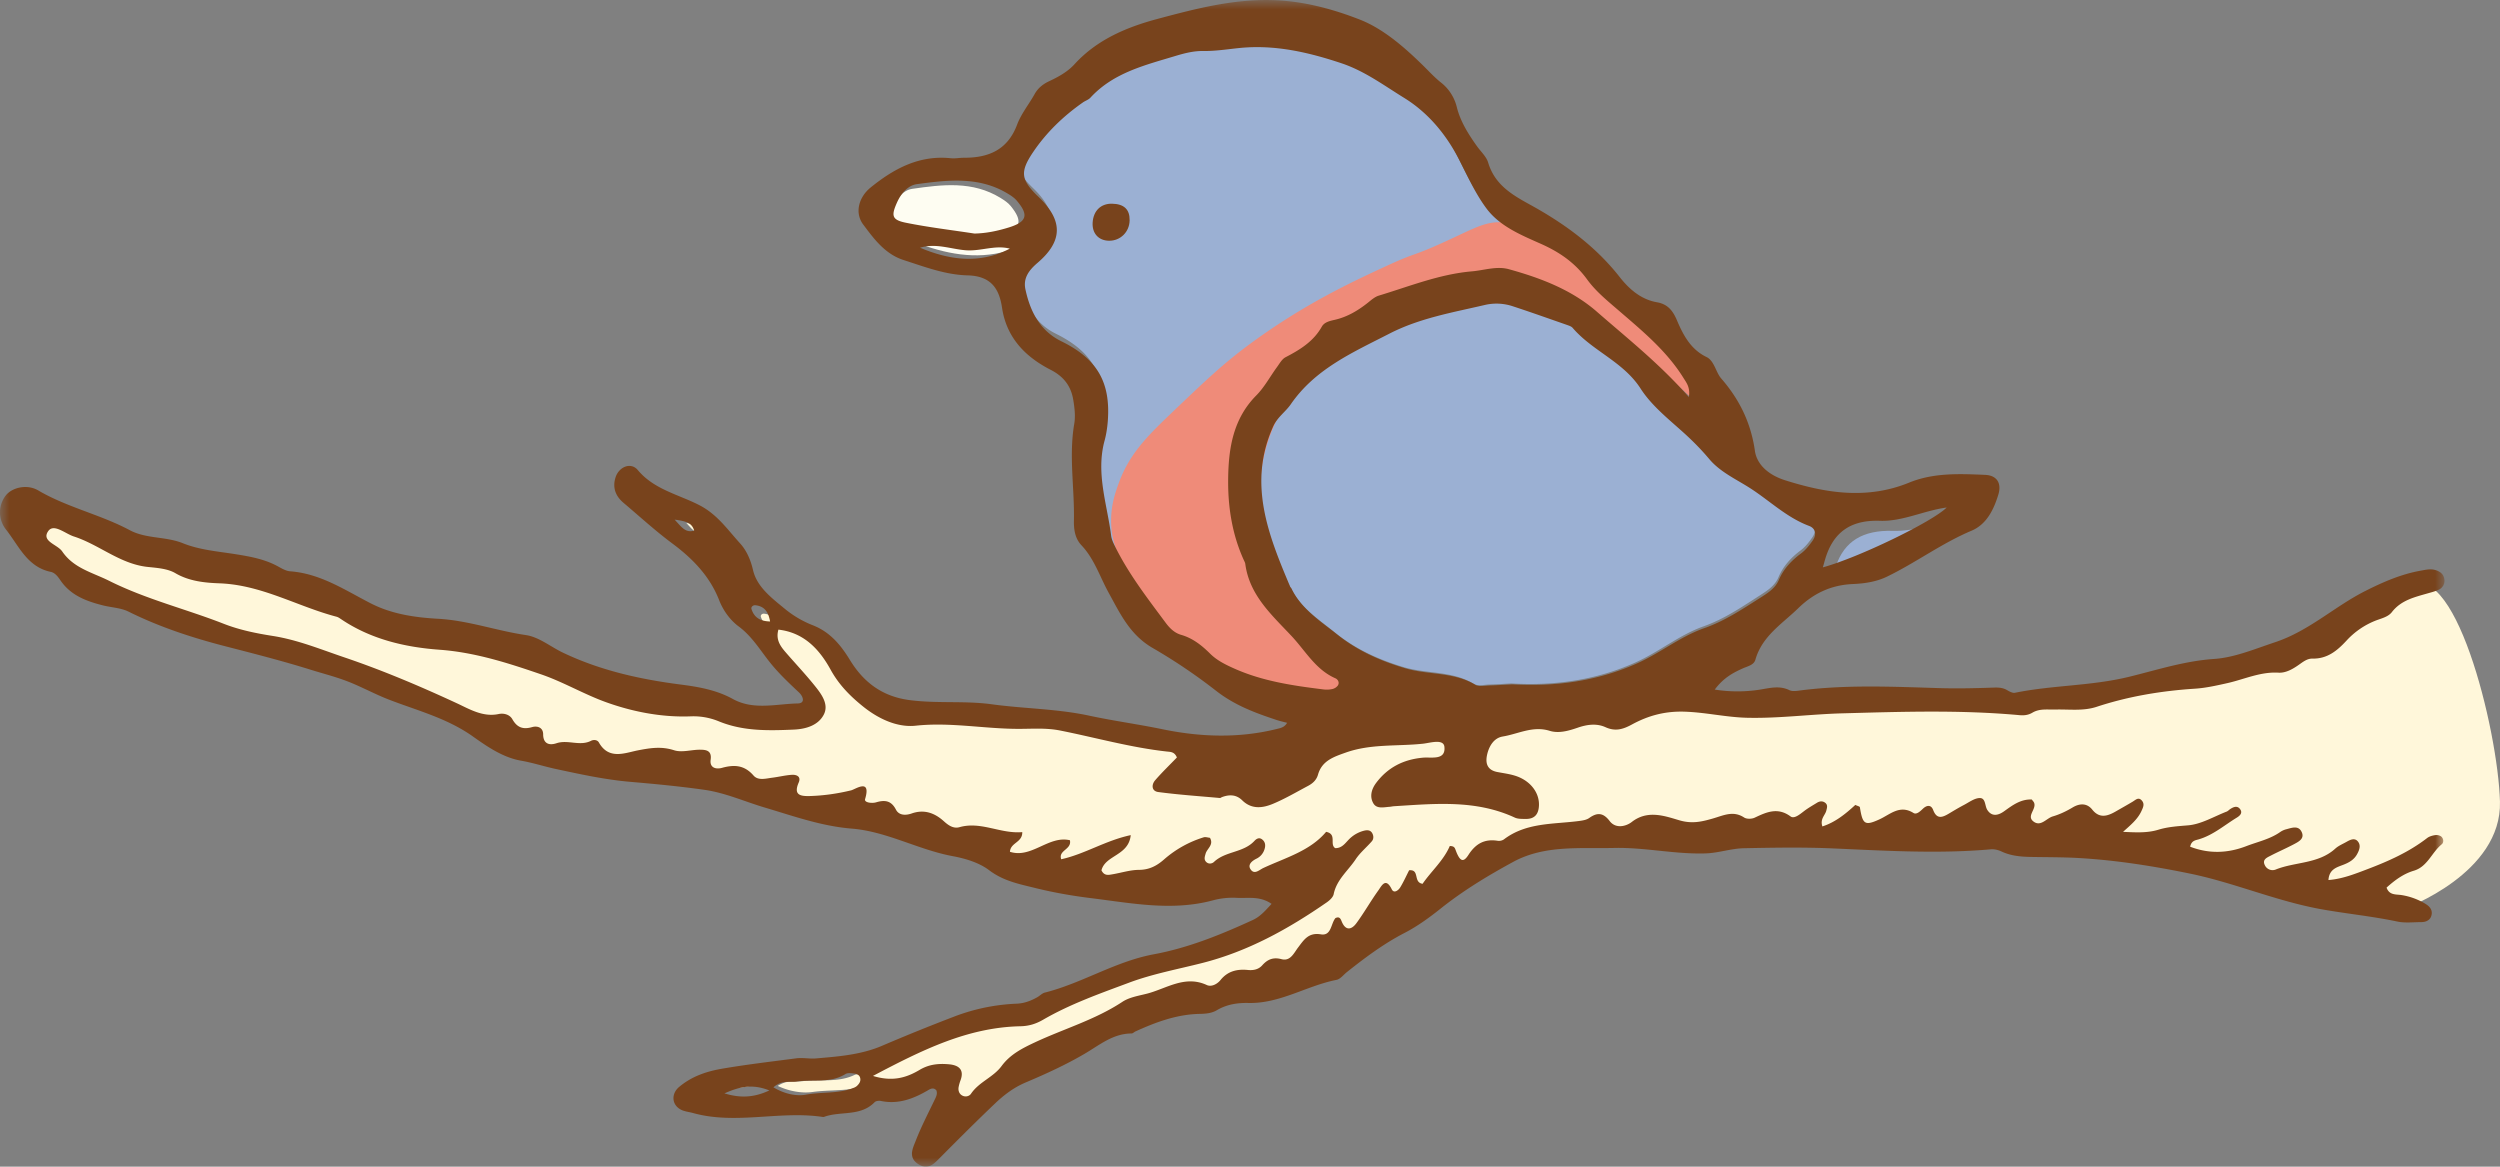 <svg width="135" height="63" viewBox="0 0 135 63" xmlns="http://www.w3.org/2000/svg" xmlns:xlink="http://www.w3.org/1999/xlink">
    <rect x="0" y="0" width="135" height="63" fill="#808080" stroke="none"/>
    <defs>
        <path id="hang2u8g8a" d="M0 0h132v63H0z"/>
    </defs>
    <g fill="none" fill-rule="evenodd">
        <path d="M129.874 49.053s5.23-1.887 5.124-5.766c-.105-3.877-2.487-13.574-5.124-11.53-2.636 2.044-11.507 6.395-23.015 6.237-11.457-.209-18.848-.314-18.848-.314l-15.099 1.677s-7.867 1.468-15.68-.576l-8.975-.262c-3.59-3.932-5.604-5.806-6.736-4.632-1.131 1.173 7.449 5.332-.749 4.58l-11.416-2.883-15.574-4.107S2.905 27.19 2.114 28.137c-.792.948 2.493 3.994 11.773 6.503 9.278 2.51 13.884 5.488 16.524 6.256 2.64.767 14.069 1.9 17.792 3.598 6.23 1.991 17.845 4.664 22.597 3.563-.476.839-1.429 2.367-4.7 2.883-3.27.515-10.308 3.721-10.308 3.721-6.48.681-8.994 3.004-9.057 3.86-.063.857 4.847-.453 4.847-.453.053 2.253-.792 3.196 4.804-.892s14.572-4.192 14.572-4.192c6.388-4.35 8.923-8.858 21.276-7.757 12.354 1.1 14.89-1.205 20.59-.105 5.702 1.101 17.05 3.931 17.05 3.931" fill="#FFF7DA"/>
        <path d="M37.062 28.242c.513.07.771.136.876.493-.395.104-.547-.143-.876-.493M39 58.58c.592-.257 1.187-.46 2-.13-.752.353-1.368.323-2 .13M46.8 58.58a.754.754 0 0 1-.218.093c-.87.262-1.81.167-2.71.295-.52.074-1.212-.017-1.872-.328.498-.341.938-.21 1.334-.257.935-.11 1.928.088 2.808-.335.124-.06.329-.04.492-.024.162.015.327.062.36.22.031.145-.075.246-.193.336M41.088 33.31c-.033-.1.07-.183.174-.171.395.042.582.282.657.724-.456-.011-.713-.19-.831-.552" fill="#FFF7DA"/>
        <path d="M99.133 30.586c.46-1.371 1.468-1.97 3.097-1.92 1.278.04 2.471-.51 3.77-.666-.808.715-4.98 2.51-7 3 .068-.213.098-.314.133-.414" fill="#9BB0D3"/>
        <path d="M50 13.293c.875-.213 1.69.056 2.528.113.84.057 1.64-.247 2.472-.072-1.675.7-3.347.514-5-.041M54.171 12.65c-.597.198-1.203.336-1.843.35-1.226-.2-2.461-.354-3.675-.616-.744-.16-.78-.397-.466-1.142.223-.526.58-.973 1.076-1.045 1.617-.232 3.255-.44 4.771.495.198.122.406.258.551.44.656.814.546 1.202-.414 1.519" fill="#FEFDF2"/>
        <path d="M71.98 36.782a.511.511 0 0 1-.287.183 1.385 1.385 0 0 1-.47.026c-1.652-.205-3.297-.446-4.837-1.137-.473-.212-.94-.442-1.309-.81-.458-.458-.948-.847-1.575-1.03-.363-.104-.618-.363-.83-.65-.994-1.345-2.016-2.671-2.755-4.186-.087-.178-.176-.367-.2-.56-.218-1.719-.836-3.41-.357-5.18.093-.345.146-.705.174-1.063.163-2.136-.588-3.402-2.514-4.352-1.16-.572-1.686-1.621-1.943-2.832-.133-.623.203-1.05.654-1.438 1.376-1.183 1.39-2.304.07-3.58-.973-.94-1.049-1.36-.287-2.484.718-1.062 1.633-1.944 2.68-2.68.129-.091.297-.141.4-.255 1.243-1.361 2.945-1.769 4.603-2.274.496-.151.992-.277 1.513-.27.675.01 1.338-.103 2.007-.168 1.877-.18 3.67.234 5.451.832 1.265.425 2.308 1.212 3.404 1.891 1.284.797 2.26 1.967 2.965 3.346.467.914.89 1.872 1.498 2.687.725.973 1.886 1.445 2.95 1.923 1.017.457 1.84 1.034 2.49 1.935.465.645 1.087 1.153 1.688 1.675 1.288 1.117 2.611 2.206 3.525 3.688.163.265.376.511.294 1.045-1.57-1.803-3.31-3.185-4.975-4.648-1.368-1.2-3.041-1.839-4.765-2.318-.661-.184-1.333.059-2.002.116-1.756.154-3.375.816-5.036 1.321-.217.066-.409.238-.592.386-.533.427-1.106.77-1.776.93-.274.064-.577.122-.718.377-.453.81-1.184 1.256-1.967 1.666-.192.101-.32.343-.459.535-.375.513-.68 1.095-1.12 1.543-1.25 1.269-1.501 2.861-1.522 4.524-.02 1.529.207 3.026.841 4.436.033.072.075.146.085.222.227 1.709 1.438 2.782 2.51 3.933.748.804 1.297 1.825 2.37 2.297.13.058.237.235.124.398" fill="#9BB0D3"/>
        <path d="M79.596 36.932c-1.172-.714-2.538-.534-3.781-.902-1.342-.4-2.597-.962-3.705-1.859-.926-.749-1.94-1.392-2.478-2.53-.017-.036-.055-.061-.07-.097-1.184-2.838-2.31-5.675-.919-8.802.227-.506.663-.792.95-1.212 1.328-1.955 3.366-2.851 5.346-3.882 1.64-.855 3.412-1.157 5.165-1.573a2.756 2.756 0 0 1 1.527.073c.978.325 1.948.676 2.921 1.02.11.04.242.08.313.165 1.079 1.276 2.744 1.851 3.684 3.336.566.893 1.432 1.606 2.228 2.327.535.483 1.03.984 1.492 1.542.592.714 1.451 1.101 2.213 1.598 1.063.691 1.979 1.61 3.191 2.07.365.139.414.484.199.802-.18.262-.385.525-.635.712-.521.391-.942.844-1.203 1.459-.196.463-.614.723-1.018.984-.97.624-1.921 1.269-3.021 1.659-1.313.463-2.399 1.377-3.671 1.947-2.159.968-4.396 1.272-6.72 1.137-.396.021-.79.048-1.188.06-.275.006-.613.092-.82-.034" fill="#9BB0D3"/>
        <path d="M60.405 26.11c-.17.474-.392 1.095-.404 1.929-.029 1.848.993 3.158 2.833 5.521.97 1.244 1.53 1.719 1.89 1.996.932.714 1.793 1.07 2.43 1.33 1.244.505 2.248.679 2.97.798 1.932.322 2.9.482 3.171.066.385-.586-1.064-1.634-2.936-4.713-1.474-2.424-1.924-3.993-2.125-5.13-.219-1.236-.16-2.056-.136-2.328.03-.321.19-1.89 1.216-3.593 1.172-1.945 2.772-2.899 4.272-3.792a16.433 16.433 0 0 1 5.176-1.995c1.544-.309 2.948-.588 4.656-.199.605.138 1.758.475 4.522 2.594 3.338 2.558 4.772 4.456 5.026 4.263.276-.21-1.151-2.68-2.799-4.662-.855-1.03-1.646-1.779-2.227-2.329-.94-.89-1.622-1.528-2.7-2.195a13.981 13.981 0 0 0-1.956-.997c-.992-.413-1.487-.62-2.093-.665-.956-.071-1.52.29-3.116 1.02-1.91.877-1.48.534-3.295 1.374-1.78.826-4.321 2-7.221 4.125-1.49 1.09-2.478 2.035-4.454 3.924-1.254 1.2-2.16 2.151-2.7 3.658" fill="#EF8B79"/>
        <g>
            <mask id="3qvej1oxlb" fill="#fff">
                <use xlink:href="#hang2u8g8a"/>
            </mask>
            <path d="M79.67 36.98c-1.168-.703-2.53-.525-3.768-.888-1.338-.393-2.588-.946-3.693-1.828-.923-.736-1.934-1.369-2.47-2.488-.017-.035-.054-.06-.069-.095-1.18-2.79-2.303-5.58-.916-8.655.225-.499.66-.78.947-1.193 1.323-1.922 3.355-2.803 5.328-3.817 1.635-.84 3.4-1.138 5.148-1.547a2.782 2.782 0 0 1 1.522.072c.975.32 1.942.665 2.912 1.003.11.04.241.079.312.162 1.075 1.255 2.734 1.82 3.671 3.28.565.879 1.428 1.58 2.222 2.289.533.475 1.026.968 1.487 1.517.59.701 1.446 1.082 2.206 1.57 1.059.68 1.972 1.584 3.18 2.036.364.137.413.477.198.789-.179.257-.384.516-.632.7-.52.385-.94.83-1.2 1.435-.195.456-.612.71-1.014.967-.966.615-1.916 1.248-3.012 1.632-1.308.456-2.39 1.354-3.659 1.914-2.152.952-4.382 1.251-6.698 1.12-.395.02-.788.046-1.183.057-.275.006-.612.09-.818-.032m-7.432.044a.515.515 0 0 1-.286.182c-.15.035-.316.043-.47.025-1.647-.203-3.289-.441-4.825-1.126-.472-.21-.94-.439-1.308-.804-.456-.454-.944-.84-1.571-1.02-.36-.104-.615-.36-.829-.646-.99-1.333-2.01-2.647-2.747-4.148-.087-.177-.176-.364-.2-.555-.217-1.704-.834-3.38-.356-5.136.093-.342.146-.699.174-1.053.161-2.118-.586-3.372-2.509-4.314-1.158-.568-1.682-1.608-1.94-2.808-.13-.618.205-1.041.654-1.426 1.372-1.172 1.385-2.283.07-3.548-.97-.933-1.046-1.348-.287-2.463.716-1.052 1.629-1.926 2.673-2.656.13-.09.298-.14.4-.253 1.241-1.35 2.94-1.753 4.594-2.254.495-.15.99-.275 1.509-.267.674.01 1.335-.103 2.002-.167 1.874-.178 3.661.232 5.44.825 1.262.42 2.303 1.2 3.397 1.874 1.28.79 2.255 1.951 2.958 3.317.466.906.889 1.855 1.494 2.663.723.965 1.883 1.433 2.944 1.906 1.015.454 1.836 1.026 2.485 1.918.464.64 1.084 1.143 1.685 1.661 1.284 1.108 2.603 2.187 3.516 3.656.163.263.375.507.293 1.036-1.567-1.787-3.303-3.157-4.964-4.607-1.365-1.19-3.035-1.822-4.754-2.298-.66-.183-1.33.058-1.997.115-1.752.152-3.369.809-5.026 1.31-.216.065-.407.235-.59.382-.532.423-1.104.764-1.772.921-.274.064-.576.121-.718.374-.45.803-1.18 1.246-1.96 1.652-.193.1-.32.34-.46.53-.373.51-.677 1.086-1.117 1.53-1.247 1.258-1.498 2.836-1.52 4.485-.02 1.515.208 3 .84 4.397.032.072.076.144.085.22.226 1.694 1.435 2.758 2.504 3.899.748.797 1.294 1.81 2.365 2.277.13.057.238.232.124.394M54.484 12.28c-.603.187-1.216.319-1.862.332-1.239-.19-2.487-.337-3.714-.586-.751-.154-.788-.379-.47-1.09.226-.5.586-.927 1.087-.994 1.634-.222 3.289-.42 4.82.471.2.116.41.246.557.419.663.776.552 1.145-.418 1.448m-4.803 1.097c.848-.258 1.64.067 2.452.136.814.07 1.59-.299 2.396-.087-1.624.847-3.245.622-4.848-.05m48.88 16.815c.439-1.478 1.403-2.123 2.96-2.068 1.22.042 2.359-.55 3.6-.718-.771.77-4.757 2.705-6.687 3.232.066-.23.094-.339.127-.446m-57.98 2.702c-.04-.122.085-.223.21-.21.476.052.701.342.793.876-.551-.012-.861-.227-1.003-.666m5.692 25.75a.612.612 0 0 1-.205.11c-.818.318-1.7.203-2.547.359-.487.09-1.137-.022-1.756-.397.468-.412.88-.255 1.253-.31.878-.134 1.81.106 2.637-.406.116-.073.308-.048.46-.029.152.018.309.074.34.266.03.174-.07.298-.182.407m-7.154.399c.718-.311 1.441-.556 2.425-.158-.911.427-1.66.391-2.425.158m-2.69-30.982c.62.084.932.164 1.057.596-.476.126-.66-.173-1.056-.596m44.712 11.712c.838-.135 1.628-.591 2.539-.308.49.153 1.017.003 1.511-.167.496-.172 1.016-.25 1.506-.028.529.24.939.119 1.437-.152.859-.467 1.76-.719 2.812-.687 1.148.034 2.256.303 3.404.33 1.73.04 3.436-.195 5.156-.24 3.19-.087 6.374-.192 9.557.1.246.023.472-.009.683-.133.397-.235.812-.159 1.246-.171.736-.02 1.499.092 2.218-.145 1.732-.571 3.507-.864 5.324-.982.578-.038 1.164-.17 1.743-.3.912-.205 1.784-.622 2.76-.564.39.023.764-.19 1.092-.42.23-.16.453-.345.74-.34.788.016 1.317-.406 1.822-.95a4.25 4.25 0 0 1 1.643-1.122c.299-.11.634-.191.827-.44.503-.649 1.235-.809 1.954-1.017.188-.054.382-.101.558-.185a.523.523 0 0 0 .32-.577c-.037-.266-.22-.405-.462-.485-.278-.091-.55-.019-.82.028-1.058.189-2.035.616-2.984 1.095-1.67.842-3.044 2.164-4.886 2.772-1.084.36-2.18.825-3.277.899-1.601.108-3.088.596-4.608.967-2.027.495-4.117.446-6.148.86-.133.027-.307-.074-.44-.151-.256-.145-.515-.136-.799-.126-.94.032-1.881.053-2.82.026-2.555-.077-5.11-.2-7.655.141-.154.02-.337.033-.467-.031-.544-.265-1.069-.11-1.619-.025a7.838 7.838 0 0 1-2.413-.007c.481-.643.996-.913 1.535-1.152.251-.112.578-.173.66-.461.364-1.279 1.444-1.934 2.317-2.783.838-.817 1.796-1.255 2.96-1.304.628-.028 1.255-.12 1.837-.402 1.557-.756 2.954-1.802 4.56-2.478.813-.343 1.197-1.14 1.443-1.942.195-.634-.087-1.045-.708-1.072-1.383-.06-2.79-.12-4.098.415-2.272.93-4.499.577-6.72-.128-.784-.25-1.502-.77-1.619-1.594-.216-1.51-.836-2.771-1.817-3.897-.152-.176-.24-.41-.345-.622-.108-.216-.227-.43-.449-.537-.848-.409-1.259-1.183-1.598-1.986-.22-.518-.497-.87-1.076-.971-.87-.151-1.51-.717-2.021-1.37-1.323-1.684-3.019-2.906-4.857-3.913-1.003-.55-1.888-1.09-2.24-2.262-.098-.324-.394-.589-.601-.878-.462-.647-.891-1.326-1.087-2.097a2.41 2.41 0 0 0-.874-1.358c-.338-.271-.635-.596-.944-.9-1.023-1.003-2.16-1.994-3.43-2.49C71.957.483 70.37.052 68.713.006c-2.139-.06-4.16.469-6.173 1.006-1.674.446-3.29 1.113-4.516 2.456-.375.412-.871.684-1.375.92-.332.156-.597.367-.78.695-.308.554-.725 1.06-.944 1.645-.512 1.37-1.543 1.796-2.876 1.791-.236 0-.476.05-.71.025-1.7-.175-3.063.56-4.325 1.581-.633.513-.88 1.359-.4 2 .582.778 1.18 1.597 2.187 1.92 1.128.363 2.248.794 3.443.825 1.233.031 1.706.669 1.865 1.74.24 1.625 1.257 2.657 2.623 3.358.713.365 1.102.882 1.224 1.623.071.427.126.882.053 1.3-.297 1.743.02 3.482-.017 5.222-.01.483.06.967.407 1.332.698.738.992 1.699 1.467 2.56.618 1.12 1.143 2.274 2.382 2.988a29.966 29.966 0 0 1 3.42 2.31c1.014.788 2.109 1.192 3.262 1.574.182.06.371.102.572.155-.138.243-.342.28-.526.325-2.067.519-4.158.446-6.211.02-1.311-.271-2.638-.45-3.942-.73-1.744-.376-3.521-.376-5.276-.617-1.463-.2-2.962-.029-4.446-.227-1.46-.196-2.465-.956-3.203-2.161-.502-.82-1.08-1.523-2.027-1.886a5.563 5.563 0 0 1-1.521-.905c-.694-.572-1.475-1.162-1.686-2.064-.134-.576-.355-1.07-.712-1.459-.668-.73-1.21-1.543-2.179-2.045-1.123-.582-2.446-.84-3.332-1.9-.37-.443-1.016-.183-1.201.394-.177.552-.002 1.011.431 1.377.875.739 1.721 1.516 2.64 2.198 1.101.82 2.02 1.767 2.525 3.062.225.574.603 1.08 1.05 1.412.725.537 1.16 1.28 1.696 1.95.472.591 1.016 1.103 1.564 1.617.22.206.364.585-.074.594-1.167.024-2.377.376-3.495-.24-.886-.488-1.853-.658-2.833-.783-2.191-.283-4.32-.756-6.339-1.717-.67-.319-1.3-.849-2.003-.952-1.593-.234-3.111-.79-4.75-.881-1.22-.068-2.491-.245-3.645-.84-1.385-.713-2.708-1.603-4.335-1.723-.225-.016-.45-.149-.657-.263-.704-.388-1.476-.53-2.255-.655-.971-.156-1.97-.23-2.886-.599-.929-.374-1.978-.23-2.86-.701-1.59-.85-3.38-1.23-4.945-2.148-.611-.36-1.408-.158-1.746.257a1.488 1.488 0 0 0 .007 1.862c.688.87 1.139 2.012 2.412 2.277.232.049.389.263.525.462.552.81 1.398 1.123 2.292 1.348.459.116.964.13 1.377.335 1.671.83 3.426 1.406 5.222 1.87 1.55.4 3.102.795 4.634 1.274.626.196 1.25.353 1.874.586.802.298 1.548.72 2.344 1.026 1.526.59 3.125.995 4.522 1.984.76.537 1.613 1.138 2.607 1.311.625.109 1.226.306 1.84.44 1.344.29 2.7.586 4.065.703 1.336.115 2.67.242 3.996.43 1.134.163 2.184.64 3.272.962 1.532.454 3.048 1.002 4.685 1.133 1.887.153 3.586 1.14 5.448 1.487.686.127 1.428.35 1.97.76.77.586 1.64.75 2.511.966.992.244 1.996.42 3.018.545 2.189.271 4.356.708 6.558.114a4.123 4.123 0 0 1 1.292-.133c.596.033 1.239-.115 1.87.325-.337.367-.606.684-1.015.872-1.721.791-3.484 1.506-5.34 1.85-2.086.387-3.867 1.559-5.892 2.07-.145.038-.264.17-.401.248-.348.198-.718.335-1.12.35-1.151.048-2.27.278-3.34.685a106.83 106.83 0 0 0-3.924 1.588c-1.149.492-2.372.58-3.585.684-.334.028-.697-.053-1.052-.006-1.323.174-2.648.329-3.966.553-.883.15-1.658.414-2.343.98-.439.36-.431.953.064 1.228.2.111.453.13.68.194 2.32.642 4.684-.142 7.012.212.037.006.079-.013.115-.026.878-.294 1.924-.001 2.671-.772.068-.069.232-.09.338-.068.956.2 1.785-.127 2.585-.6.133-.078.29-.126.416.034.058.162.002.302-.069.448-.356.744-.74 1.478-1.04 2.246-.158.409-.439.912.123 1.28.542.353.86-.02 1.208-.37.97-.977 1.944-1.951 2.941-2.9.484-.46 1.007-.86 1.645-1.132 1.088-.46 2.171-.953 3.188-1.55.813-.474 1.535-1.097 2.543-1.1.069 0 .135-.077.208-.11 1.108-.504 2.243-.926 3.48-.948.326-.005.646-.038.912-.196.534-.317 1.11-.406 1.707-.393 1.705.041 3.146-.931 4.759-1.248.206-.041.376-.274.56-.42.988-.784 1.992-1.536 3.12-2.118.684-.354 1.332-.825 1.916-1.29 1.237-.99 2.573-1.797 3.945-2.543 1.697-.922 3.602-.71 5.443-.752 1.65-.039 3.278.346 4.942.294.717-.023 1.371-.266 2.091-.28 1.607-.032 3.203-.06 4.815.012 2.824.123 5.657.298 8.488.048.188-.017.401.028.573.109.517.247 1.067.292 1.62.302.864.016 1.726.01 2.592.06 2.012.117 4.006.434 5.96.835 2.421.495 4.715 1.506 7.177 1.94 1.35.238 2.718.373 4.063.658.39.082.855.027 1.285.026.235-.002.477-.1.54-.377.063-.27-.091-.463-.3-.591a3.54 3.54 0 0 0-1.324-.492c-.294-.046-.654.02-.804-.402.436-.392.9-.742 1.475-.913.74-.221.964-.988 1.504-1.425.12-.097.107-.307-.026-.42a.452.452 0 0 0-.324-.077c-.152.023-.321.068-.44.16-.976.755-2.09 1.25-3.227 1.681-.668.254-1.344.526-2.1.585.04-.584.442-.683.805-.825.3-.116.57-.264.737-.563.122-.219.215-.46.068-.668-.173-.246-.419-.128-.632-.007-.205.117-.436.21-.608.366-.913.829-2.152.707-3.203 1.124a.46.46 0 0 1-.605-.236c-.15-.307.133-.409.33-.513.42-.217.856-.405 1.272-.627.239-.129.544-.288.4-.624-.168-.391-.522-.253-.825-.173a1.03 1.03 0 0 0-.325.14c-.56.4-1.228.536-1.851.776-1 .385-2.007.425-3.031.03.07-.328.28-.344.462-.397.775-.228 1.38-.759 2.052-1.17.167-.101.344-.256.175-.472-.152-.193-.352-.107-.526.007-.066.043-.121.11-.193.137-.692.268-1.374.684-2.086.742-.548.046-1.08.077-1.606.238-.602.183-1.22.145-1.901.113.392-.356.787-.668.998-1.134.085-.185.176-.365.023-.548-.185-.222-.34-.044-.504.054-.303.181-.61.352-.915.528-.443.255-.873.39-1.262-.097-.312-.391-.722-.326-1.067-.118-.343.205-.688.37-1.067.481-.355.104-.659.592-1.062.26-.352-.291.176-.644.057-.985-.024-.07-.086-.125-.131-.188-.594-.023-1.032.304-1.485.63-.293.212-.661.335-.918-.072-.139-.22-.08-.647-.412-.637-.289.01-.573.231-.85.375-.28.147-.552.311-.823.473-.343.202-.64.31-.834-.198-.114-.302-.347-.271-.557-.071-.147.14-.345.331-.507.228-.743-.465-1.26.082-1.85.35-.778.353-.898.266-1.045-.66-.006-.043-.127-.067-.246-.125-.513.47-1.069.932-1.779 1.162-.136-.406.145-.594.211-.849.04-.155.094-.31-.061-.43-.143-.107-.297-.088-.44 0-.235.146-.477.281-.695.448-.226.172-.535.438-.73.293-.695-.512-1.295-.24-1.938.064-.16.076-.435.082-.574-.009-.593-.388-1.122-.106-1.69.056-.577.165-1.107.3-1.798.098-.775-.226-1.716-.588-2.583.092-.284.221-.853.39-1.19-.056-.344-.45-.665-.476-1.102-.163-.15.107-.365.138-.557.163-1.384.182-2.839.073-4.047.99a.485.485 0 0 1-.338.078c-.708-.113-1.188.15-1.581.761-.281.44-.467.353-.694-.266-.044-.12-.08-.213-.314-.213-.333.784-1.006 1.362-1.468 2.04-.524-.076-.137-.787-.727-.73-.152.298-.296.62-.478.92-.1.164-.339.351-.46.107-.328-.665-.545-.191-.724.06-.415.577-.765 1.201-1.187 1.773-.262.356-.581.42-.79-.09-.06-.147-.117-.293-.34-.188-.251.297-.215.975-.787.878-.669-.11-.91.29-1.226.705-.23.3-.417.765-.902.635-.455-.12-.758.017-1.043.337-.202.225-.483.275-.763.248-.587-.06-1.095.059-1.484.541-.19.234-.5.383-.742.271-1.186-.549-2.187.198-3.235.467-.435.112-.944.189-1.323.44-1.469.97-3.155 1.454-4.727 2.19-.699.327-1.338.656-1.797 1.278-.449.61-1.22.856-1.651 1.496-.104.154-.351.201-.532.058-.127-.1-.167-.267-.134-.433a2.24 2.24 0 0 1 .096-.34c.225-.591-.1-.827-.607-.875-.552-.052-1.083-.008-1.597.3-.696.416-1.454.656-2.52.327 2.656-1.401 5.115-2.624 7.966-2.682.457-.01.84-.13 1.226-.355 1.465-.849 3.064-1.411 4.636-1.998 1.266-.474 2.624-.725 3.942-1.06 2.488-.63 4.66-1.842 6.737-3.278.154-.108.338-.276.372-.443.159-.786.781-1.268 1.19-1.886.237-.357.585-.64.868-.967.109-.127.104-.299.02-.445-.093-.16-.254-.17-.415-.134a1.728 1.728 0 0 0-.731.374c-.263.218-.433.584-.85.573-.321-.205.114-.755-.49-.88-.866 1.032-2.18 1.391-3.385 1.95-.228.105-.503.4-.71.05-.143-.244.108-.438.324-.546a.83.83 0 0 0 .446-.522c.065-.206.04-.397-.141-.53-.16-.118-.307-.02-.412.094-.592.637-1.558.541-2.178 1.129-.097.093-.291.139-.428-.006-.128-.136-.065-.29-.024-.44.075-.277.454-.472.235-.856-.116-.012-.24-.059-.339-.027a5.862 5.862 0 0 0-2.13 1.186c-.408.36-.811.569-1.37.572-.466.003-.93.153-1.397.234-.227.038-.468.112-.623-.21.21-.828 1.468-.78 1.581-1.9-1.36.288-2.485 1.026-3.755 1.303-.17-.494.581-.519.47-1.027-1.152-.27-2.067 1-3.238.624.031-.507.678-.492.666-1.063-1.179.104-2.224-.596-3.388-.267-.326.093-.596-.092-.847-.32-.495-.447-1.061-.657-1.736-.42-.318.112-.684.114-.85-.205-.258-.502-.61-.533-1.076-.395-.225.065-.648.015-.591-.174.343-1.152-.527-.528-.757-.473-.735.177-1.47.284-2.222.306-.514.014-.901-.049-.606-.729.141-.326-.114-.431-.366-.417-.354.022-.702.111-1.054.155-.35.044-.769.173-1.02-.117-.493-.568-1.042-.597-1.704-.413-.293.081-.676.024-.61-.445.069-.487-.24-.534-.567-.536-.471-.003-.986.167-1.407.03-.682-.22-1.276-.125-1.952.005-.703.137-1.57.531-2.11-.425-.079-.14-.273-.166-.426-.089-.602.306-1.245-.078-1.866.131-.345.116-.715.067-.717-.485-.003-.372-.319-.467-.596-.387-.493.14-.81.028-1.07-.43-.137-.24-.446-.338-.738-.276-.847.18-1.574-.265-2.253-.58-2-.927-4.024-1.785-6.112-2.491-1.264-.428-2.49-.935-3.84-1.147-.87-.136-1.784-.32-2.632-.652-2.051-.803-4.199-1.325-6.189-2.32-.912-.457-1.919-.678-2.541-1.59-.262-.382-1.143-.545-.755-1.098.3-.427.917.14 1.38.289 1.376.443 2.499 1.491 3.999 1.647.505.052 1.067.09 1.487.336.754.443 1.614.52 2.377.548 2.282.081 4.21 1.249 6.327 1.804.075.02.145.065.21.109 1.612 1.1 3.47 1.537 5.344 1.673 1.927.14 3.712.72 5.492 1.33 1.172.402 2.29 1.058 3.436 1.478 1.441.527 3.03.849 4.625.79a3.588 3.588 0 0 1 1.51.258c1.32.55 2.688.517 4.073.456.684-.029 1.328-.243 1.62-.81.293-.569-.145-1.133-.517-1.593-.496-.614-1.04-1.19-1.557-1.788-.283-.329-.527-.678-.377-1.207 1.418.162 2.24 1.11 2.82 2.164.458.832 1.075 1.445 1.768 2 .81.649 1.828 1.13 2.82 1.024 1.91-.206 3.776.185 5.665.17.699-.004 1.414-.053 2.124.087 1.93.383 3.83.924 5.793 1.139.188.02.403.014.528.32-.375.39-.792.79-1.169 1.224-.219.252-.196.595.165.642 1.104.147 2.217.222 3.328.322.034.002.071-.033.108-.047.399-.15.775-.145 1.098.174.506.497 1.101.42 1.66.186.653-.273 1.27-.637 1.898-.97.248-.133.45-.313.533-.606.214-.753.848-.959 1.497-1.19 1.361-.485 2.79-.329 4.185-.481.37-.041 1.098-.276 1.143.17.077.748-.708.543-1.161.586-1.047.095-1.893.523-2.525 1.362-.253.336-.365.743-.148 1.109.182.306.56.204.872.182.078-.004.156-.026.235-.031 2.206-.136 4.42-.363 6.526.613.17.079.387.07.583.073.49.01.706-.254.724-.733.026-.708-.494-1.366-1.323-1.611-.301-.09-.617-.13-.927-.19-.578-.111-.656-.517-.538-.987.111-.442.373-.855.826-.928" fill="#78431C" mask="url(#3qvej1oxlb)"/>
        </g>
        <path d="M60.046 11c-.599-.01-1 .379-1.043 1.008-.04.586.312.981.878.992.62.01 1.11-.474 1.119-1.104.009-.591-.305-.885-.954-.896" fill="#78431C"/>
    </g>
</svg>
